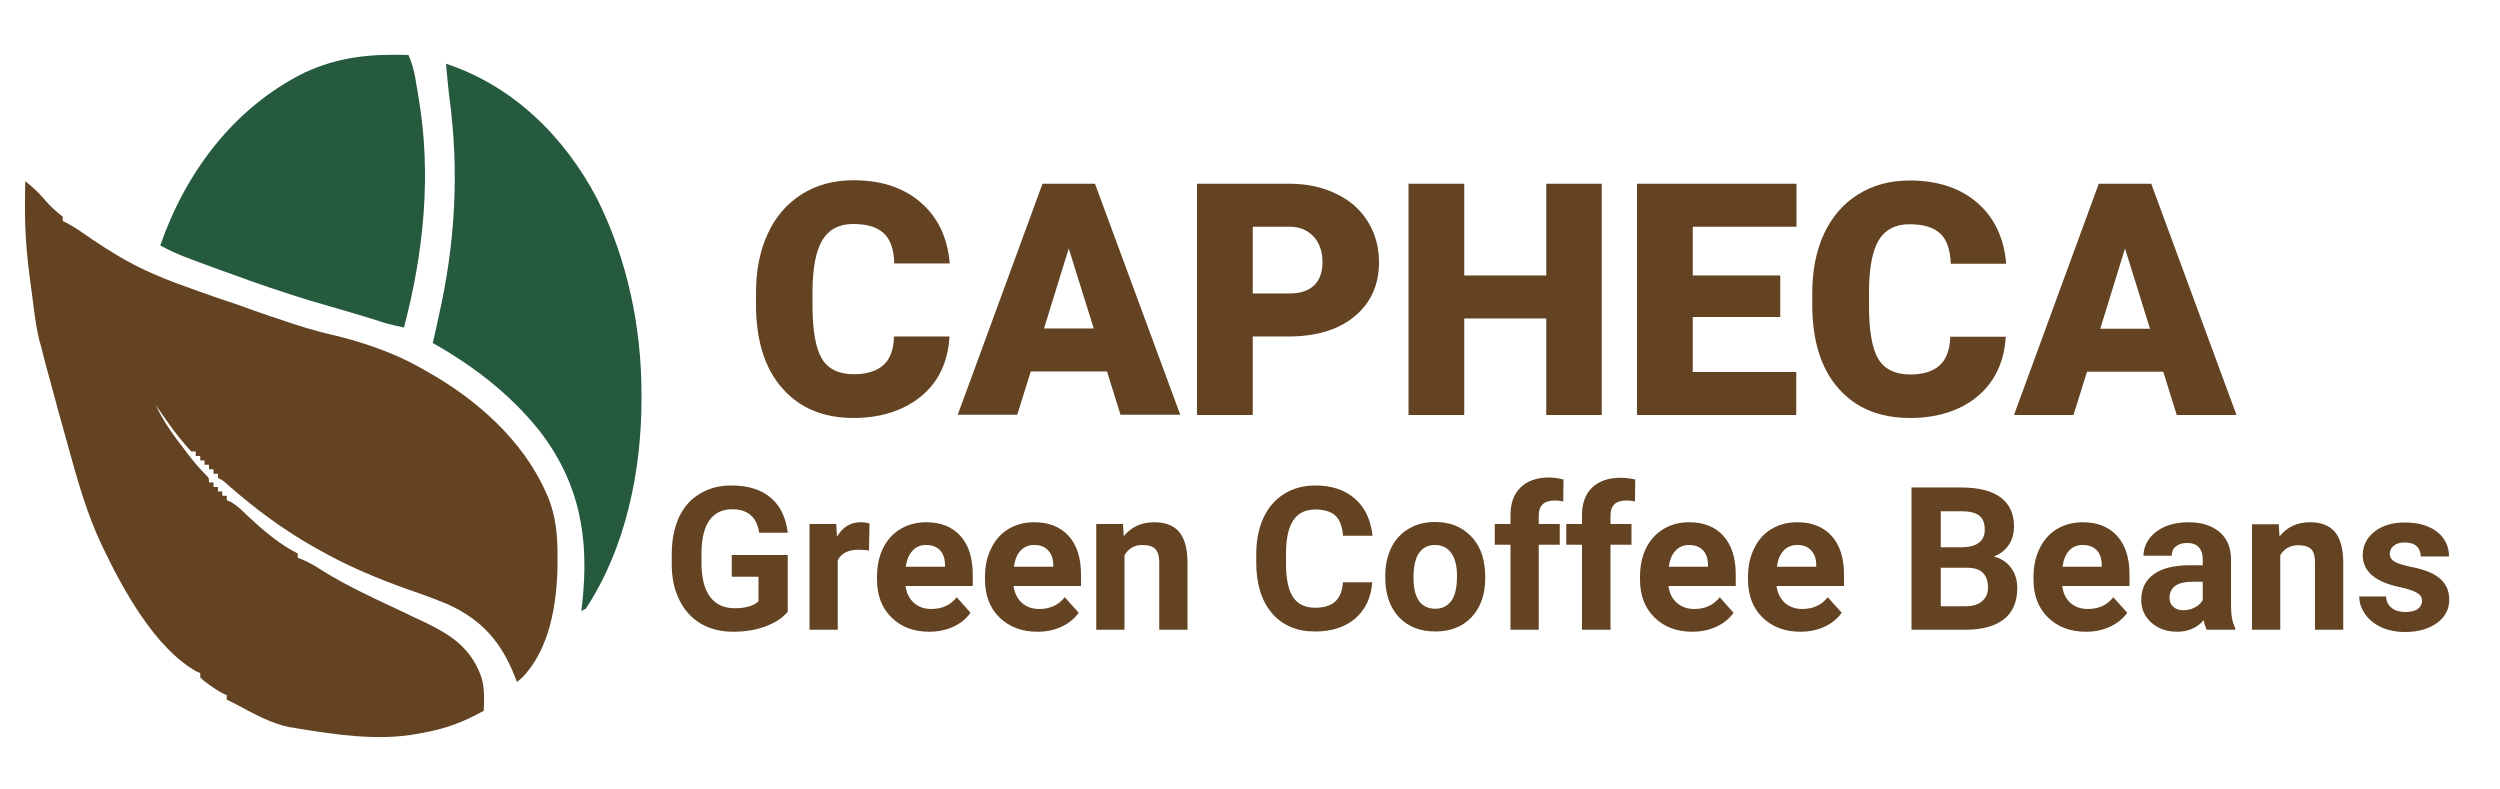 <svg xmlns="http://www.w3.org/2000/svg" viewBox="0 0 1000 314" width="152" height="48"><style>.a{fill:#634322}.b{fill:#255a3f}</style><path class="a" d="m10.1 71.6c2.8 2.2 5.2 4.3 7.5 7.1 2.3 2.7 4.7 4.9 7.5 7.1q0 0.8 0 1.7 0.8 0.4 1.6 0.8c1.9 1 3.5 2 5.3 3.2 6.6 4.6 13.2 9 20.3 12.8q0.8 0.4 1.7 0.9c10.9 5.6 22.7 9.4 34.2 13.5q3.5 1.1 6.9 2.3 6.6 2.4 13.3 4.7 1.1 0.3 2.2 0.7c7.5 2.6 14.9 5 22.6 6.7 11.9 2.9 23.9 6.9 34.6 12.9q1.5 0.8 3 1.7c19.6 11 38.2 27.3 47.5 48.2q0.4 0.8 0.8 1.7c3.3 8 4 16.1 3.9 24.8q0 1.4 0 2.9c-0.2 15.2-3.1 33.7-14.3 45q-0.9 0.8-1.9 1.6-0.4-1-0.8-2c-5.4-13.9-13.2-22.8-26.7-29-5.5-2.3-11-4.3-16.6-6.2-12.5-4.5-24.2-9.4-35.7-16q-0.8-0.5-1.8-1c-12.3-7-23.4-15.3-34-24.6-2.1-1.9-2.1-1.9-4-2.8q0-0.8 0-1.7-0.9 0-1.8 0 0-0.9 0-1.8-0.9 0-1.8 0 0-0.9 0-1.8-0.9 0-1.8 0 0-0.8 0-1.7-0.8 0-1.7 0 0-0.9 0-1.8-0.9 0-1.8 0 0-0.9 0-1.8-0.9 0-1.8 0c-5.3-5.7-9.8-12.1-14.2-18.6 3.1 6.7 7.2 12.3 11.7 18.1q0.8 1 1.6 2.1c2.1 2.7 4.2 5.2 6.6 7.6 1.4 1.4 1.4 1.4 1.4 3.2q0.9 0 1.8 0 0 0.9 0 1.8 0.9 0 1.8 0 0 0.9 0 1.8 0.8 0 1.7 0 0 0.8 0 1.7 0.9 0 1.8 0 0 0.9 0 1.8c0.7 0.3 0.7 0.3 1.5 0.6 2.7 1.5 4.6 3.5 6.8 5.6 6 5.6 12.7 11.4 20.1 15.1q0 0.8 0 1.7 0.9 0.4 1.8 0.7c3.1 1.3 5.8 3 8.6 4.8 9.3 5.7 19.1 10.3 29 14.9q3.8 1.8 7.5 3.6 1 0.4 2 0.9c11.4 5.4 19.8 10.2 24.4 22.4 1.5 4.6 1.3 9.1 1.1 13.9-8.2 4.6-15.5 7.3-24.8 8.9q-1 0.2-2.1 0.4c-15.3 2.8-32.4 0.3-47.5-2.2-1.6-0.3-1.6-0.3-3.2-0.5-7.8-1.6-14.7-5.6-21.7-9.3q-1.7-0.9-3.5-1.7 0-0.9 0-1.8-0.7-0.4-1.5-0.7c-2.1-1.1-3.9-2.3-5.8-3.7q-0.9-0.7-1.9-1.4-0.7-0.7-1.4-1.3 0-0.9 0-1.8-0.8-0.3-1.5-0.6c-16.7-9.4-29.5-33-37.4-49.5q-0.5-1-0.9-1.9c-5.4-11.6-9-24-12.4-36.3q-0.6-2-1.1-4-3.8-13.5-7.4-27-0.5-1.6-0.9-3.2-1.1-4.3-2.2-8.6-0.3-1-0.6-2.1c-1.5-6.3-2.2-12.7-3-19.1q-0.3-1.7-0.5-3.5c-1.4-10.3-2.3-20.4-2.2-30.9q0-1.4 0-2.9 0-3.6 0.1-7.1z"></path><path class="b" d="m178.4 24.6c27 8.9 47.5 29.3 60.5 54.1 12.1 24.4 17.7 51.2 17.7 78.2q0 1 0 1.9c0 28.6-6.3 59.6-22.3 83.8q-0.9 0.5-1.8 0.9 0.2-1.6 0.4-3.2c2.9-26.3-1.1-48.5-17.6-69.5-11.7-14.4-26.1-25.4-42.2-34.5q0.4-1.7 0.8-3.4 0.2-1.1 0.5-2.2 0.5-2.3 1-4.7c6.8-29.8 8.4-58.8 4.2-89.1-0.5-4.1-0.8-8.2-1.2-12.3z"></path><path class="b" d="m163.4 21.1c1.3 3 2.1 5.8 2.7 9q0.2 1.2 0.4 2.6 0.2 1.3 0.5 2.7 0.2 1.3 0.4 2.6c5.3 30.9 2.1 62-5.8 92.1-2.9-0.6-5.7-1.2-8.6-2.1q-1.2-0.4-2.4-0.8-1.3-0.4-2.6-0.8c-5.4-1.6-10.8-3.3-16.2-4.8-10.8-3-21.3-6.5-31.8-10.2-0.9-0.3-0.9-0.3-1.9-0.7q-10.2-3.6-20.4-7.4-0.9-0.3-1.8-0.7c-4.1-1.5-7.9-3.2-11.8-5.3 10.2-29.4 29.5-55.1 57.6-69.1 13.7-6.4 26.8-7.6 41.7-7.1z"></path><path class="a" d="m357.6 133.7h22.2q-0.5 9.7-5.2 17.1-4.8 7.3-13.4 11.4-8.6 4.1-19.7 4.1-18.2 0-28.6-11.9-10.5-11.9-10.5-33.5v-4.6q0-13.6 4.7-23.7 4.7-10.2 13.6-15.8 8.9-5.6 20.6-5.6 16.8 0 27 8.9 10.3 8.9 11.6 24.4h-22.2q-0.2-8.4-4.2-12.1-4-3.7-12.2-3.7-8.3 0-12.2 6.2-3.9 6.2-4.1 19.9v6.5q0 14.8 3.7 21.2 3.8 6.3 12.8 6.3 7.7 0 11.8-3.6 4.1-3.6 4.3-11.5zm90.6 31.3l-5.4-17.3h-30.5l-5.4 17.3h-23.8l33.9-92.4h21l34.1 92.4zm-20.7-66.5l-9.9 32h19.9zm87.8 35.2h-14.2v31.4h-22.3v-92.5h36.9q10.6 0 18.7 4 8.2 3.8 12.7 11.1 4.5 7.2 4.5 16.3 0 13.5-9.7 21.6-9.7 8.1-26.6 8.1zm-14.2-43.9v26.7h14.6q6.5 0 9.9-3.2 3.4-3.3 3.4-9.2 0-6.5-3.5-10.3-3.5-3.9-9.5-4zm139.6-17.2v92.5h-22.2v-38.6h-32.8v38.6h-22.3v-92.5h22.3v36.7h32.8v-36.7zm71.4 36.7v16.6h-35v22h41.4v17.2h-63.7v-92.5h63.8v17.2h-41.5v19.5zm68 24.5h22.2q-0.5 9.6-5.2 17-4.8 7.4-13.4 11.5-8.6 4-19.6 4-18.3 0-28.7-11.8-10.5-11.9-10.5-33.6v-4.5q0-13.6 4.7-23.8 4.8-10.2 13.6-15.7 8.9-5.6 20.6-5.6 16.8 0 27.1 8.9 10.2 8.8 11.6 24.4h-22.2q-0.3-8.5-4.3-12.2-4-3.6-12.2-3.6-8.3 0-12.2 6.2-3.8 6.2-4 19.8v6.6q0 14.8 3.6 21.1 3.8 6.4 12.9 6.4 7.6 0 11.7-3.6 4.1-3.7 4.3-11.5zm90.6 31.3l-5.4-17.3h-30.5l-5.4 17.3h-23.8l33.9-92.5h21l34.1 92.5zm-20.7-66.6l-9.9 32.1h19.9z"></path><path class="a" d="m315.1 221.1v22.7q-3.2 3.8-9 5.9-5.7 2.1-12.8 2.1-7.4 0-12.9-3.2-5.6-3.3-8.6-9.4-3.1-6.1-3.1-14.4v-3.9q0-8.5 2.8-14.7 2.9-6.3 8.3-9.5 5.4-3.4 12.7-3.4 10.1 0 15.8 4.9 5.7 4.8 6.8 14h-11.4q-0.8-4.9-3.5-7.1-2.7-2.3-7.3-2.3-6 0-9.2 4.5-3.1 4.5-3.1 13.3v3.7q0 8.9 3.4 13.5 3.4 4.6 9.9 4.6 6.6 0 9.5-2.8v-9.8h-10.7v-8.7zm32.7-12.6l-0.2 10.8q-2.3-0.3-4.1-0.3-6.4 0-8.4 4.3v27.7h-11.3v-42.3h10.7l0.3 5.1q3.4-5.8 9.4-5.8 1.9 0 3.6 0.5zm23.9 43.3q-9.3 0-15.1-5.7-5.8-5.7-5.8-15.2v-1.1q0-6.4 2.4-11.4 2.5-5 7-7.7 4.5-2.7 10.3-2.7 8.7 0 13.6 5.4 5 5.5 5 15.5v4.6h-26.9q0.6 4.2 3.3 6.7 2.8 2.5 7 2.5 6.5 0 10.2-4.7l5.5 6.2q-2.5 3.6-6.9 5.6-4.3 2-9.6 2zm-1.3-34.7q-3.3 0-5.4 2.3-2.1 2.2-2.7 6.4h15.7v-0.9q-0.1-3.7-2-5.7-2-2.1-5.6-2.1zm44.6 34.7q-9.3 0-15.2-5.7-5.8-5.7-5.8-15.2v-1.1q0-6.4 2.5-11.4 2.4-5 6.9-7.7 4.5-2.7 10.3-2.7 8.7 0 13.7 5.4 5 5.5 5 15.5v4.6h-27q0.6 4.2 3.3 6.7 2.8 2.5 7 2.5 6.5 0 10.2-4.7l5.6 6.2q-2.6 3.6-6.9 5.6-4.3 2-9.6 2zm-1.3-34.7q-3.4 0-5.5 2.3-2.1 2.2-2.6 6.4h15.7v-0.9q-0.1-3.7-2.1-5.7-1.9-2.1-5.5-2.1zm24.8-8.4h10.7l0.3 4.9q4.5-5.6 12.2-5.6 6.7 0 10 3.9 3.2 3.9 3.3 11.8v27.3h-11.3v-27q0-3.6-1.5-5.2-1.6-1.7-5.2-1.7-4.8 0-7.2 4.1v29.8h-11.3zm98.7 23.3h11.7q-0.7 9.2-6.8 14.5-6.1 5.2-16.1 5.2-10.9 0-17.2-7.3-6.3-7.4-6.3-20.2v-3.5q0-8.2 2.9-14.5 2.9-6.2 8.2-9.5 5.4-3.4 12.5-3.4 9.9 0 15.9 5.3 6 5.3 7 14.8h-11.8q-0.4-5.5-3-8-2.7-2.5-8.1-2.5-5.8 0-8.7 4.2-2.9 4.2-3 13v4.3q0 9.3 2.8 13.5 2.8 4.3 8.8 4.3 5.4 0 8.1-2.5 2.7-2.5 3.1-7.7zm16.9-2v-0.6q0-6.2 2.4-11.2 2.4-4.9 7-7.6 4.5-2.7 10.5-2.7 8.6 0 14 5.3 5.4 5.2 6 14.2l0.1 2.9q0 9.7-5.4 15.6-5.4 5.8-14.6 5.8-9.1 0-14.6-5.8-5.4-5.9-5.4-15.9zm11.3 0.3q0 6 2.2 9.2 2.3 3.1 6.5 3.1 4.1 0 6.4-3.1 2.3-3.1 2.3-10.1 0-5.9-2.3-9.1-2.3-3.2-6.5-3.2-4.1 0-6.4 3.2-2.2 3.2-2.2 10zm50.1 20.7h-11.3v-34h-6.3v-8.3h6.3v-3.6q0-7.1 4-11 4.1-4 11.5-4 2.3 0 5.7 0.8l-0.1 8.8q-1.4-0.4-3.4-0.4-6.4 0-6.4 6v3.4h8.4v8.3h-8.4zm28.7 0h-11.4v-34h-6.3v-8.3h6.3v-3.6q0-7.1 4.1-11 4.1-3.9 11.4-3.9 2.4 0 5.8 0.7l-0.1 8.8q-1.4-0.4-3.5-0.4-6.3 0-6.3 6v3.4h8.4v8.3h-8.4zm32.7 0.8q-9.3 0-15.1-5.7-5.8-5.7-5.8-15.2v-1.1q0-6.4 2.4-11.4 2.5-5 7-7.7 4.5-2.7 10.3-2.7 8.7 0 13.6 5.4 5 5.5 5 15.5v4.6h-26.9q0.5 4.2 3.3 6.7 2.8 2.5 7 2.5 6.5 0 10.2-4.7l5.5 6.2q-2.5 3.6-6.9 5.6-4.3 2-9.6 2zm-1.3-34.7q-3.3 0-5.4 2.3-2.1 2.2-2.7 6.4h15.7v-0.9q-0.1-3.7-2-5.7-2-2.1-5.6-2.1zm44.6 34.7q-9.3 0-15.2-5.7-5.8-5.7-5.8-15.2v-1.1q0-6.4 2.5-11.4 2.4-5 6.9-7.7 4.5-2.7 10.3-2.7 8.7 0 13.7 5.4 5 5.5 5 15.5v4.6h-27q0.6 4.2 3.3 6.7 2.8 2.5 7 2.5 6.5 0 10.2-4.7l5.6 6.2q-2.6 3.6-6.9 5.6-4.4 2-9.6 2zm-1.3-34.7q-3.4 0-5.5 2.3-2.1 2.2-2.6 6.4h15.7v-0.9q-0.1-3.7-2.1-5.7-1.9-2.1-5.5-2.1zm67.8 33.9h-22.1v-56.9h19.9q10.4 0 15.8 4 5.3 4 5.3 11.6 0 4.2-2.1 7.4-2.2 3.2-6 4.6 4.4 1.1 6.9 4.5 2.5 3.3 2.5 8.1 0 8.2-5.2 12.4-5.3 4.2-15 4.3zm0.4-24.8h-10.8v15.4h10.1q4.1 0 6.4-2 2.4-2 2.4-5.4 0-7.9-8.1-8zm-10.8-22.6v14.4h8.7q8.9-0.2 8.9-7.1 0-3.9-2.3-5.6-2.2-1.7-7.1-1.7zm58.1 48.2q-9.3 0-15.2-5.7-5.8-5.7-5.8-15.2v-1.1q0-6.4 2.5-11.4 2.4-5 6.9-7.7 4.6-2.7 10.3-2.7 8.7 0 13.7 5.4 5 5.5 5 15.5v4.6h-26.9q0.5 4.2 3.2 6.7 2.8 2.5 7 2.5 6.6 0 10.2-4.7l5.6 6.2q-2.6 3.6-6.9 5.6-4.3 2-9.6 2zm-1.3-34.7q-3.4 0-5.5 2.3-2 2.2-2.6 6.4h15.7v-0.9q-0.1-3.7-2-5.7-2-2.1-5.6-2.1zm61 33.9h-11.4q-0.8-1.5-1.2-3.8-4.1 4.6-10.6 4.6-6.2 0-10.3-3.6-4.1-3.6-4.1-9.1 0-6.7 5-10.3 5-3.6 14.4-3.6h5.2v-2.4q0-3-1.5-4.7-1.5-1.8-4.8-1.8-2.8 0-4.5 1.4-1.6 1.3-1.6 3.7h-11.3q0-3.6 2.3-6.8 2.3-3.1 6.4-4.9 4.2-1.7 9.3-1.7 7.8 0 12.4 3.9 4.6 3.9 4.6 11v18.3q0 6 1.7 9.1zm-20.8-7.8q2.5 0 4.6-1.1 2.2-1.1 3.2-3v-7.3h-4.2q-8.5 0-9.1 5.9v0.6q0 2.1 1.5 3.5 1.5 1.4 4 1.4zm27.5-34.4h10.7l0.3 4.9q4.5-5.7 12.2-5.7 6.7 0 10 3.9 3.2 4 3.3 11.8v27.3h-11.3v-27q0-3.6-1.5-5.2-1.6-1.6-5.2-1.6-4.8 0-7.2 4v29.8h-11.3zm68 30.6q0-2.1-2.1-3.2-2-1.2-6.6-2.2-15-3.1-15-12.8 0-5.6 4.6-9.4 4.7-3.7 12.2-3.7 8.1 0 12.9 3.7 4.8 3.8 4.8 9.9h-11.3q0-2.4-1.5-4-1.6-1.6-4.9-1.6-2.9 0-4.4 1.3-1.6 1.3-1.6 3.3 0 1.8 1.8 3 1.8 1.1 6 2 4.2 0.8 7.1 1.9 8.9 3.3 8.9 11.4 0 5.7-4.9 9.3-5 3.6-12.8 3.6-5.3 0-9.5-1.9-4.1-1.9-6.4-5.2-2.4-3.3-2.4-7.1h10.7q0.2 3 2.3 4.6 2 1.6 5.5 1.6 3.2 0 4.9-1.2 1.7-1.3 1.7-3.3z"></path></svg>